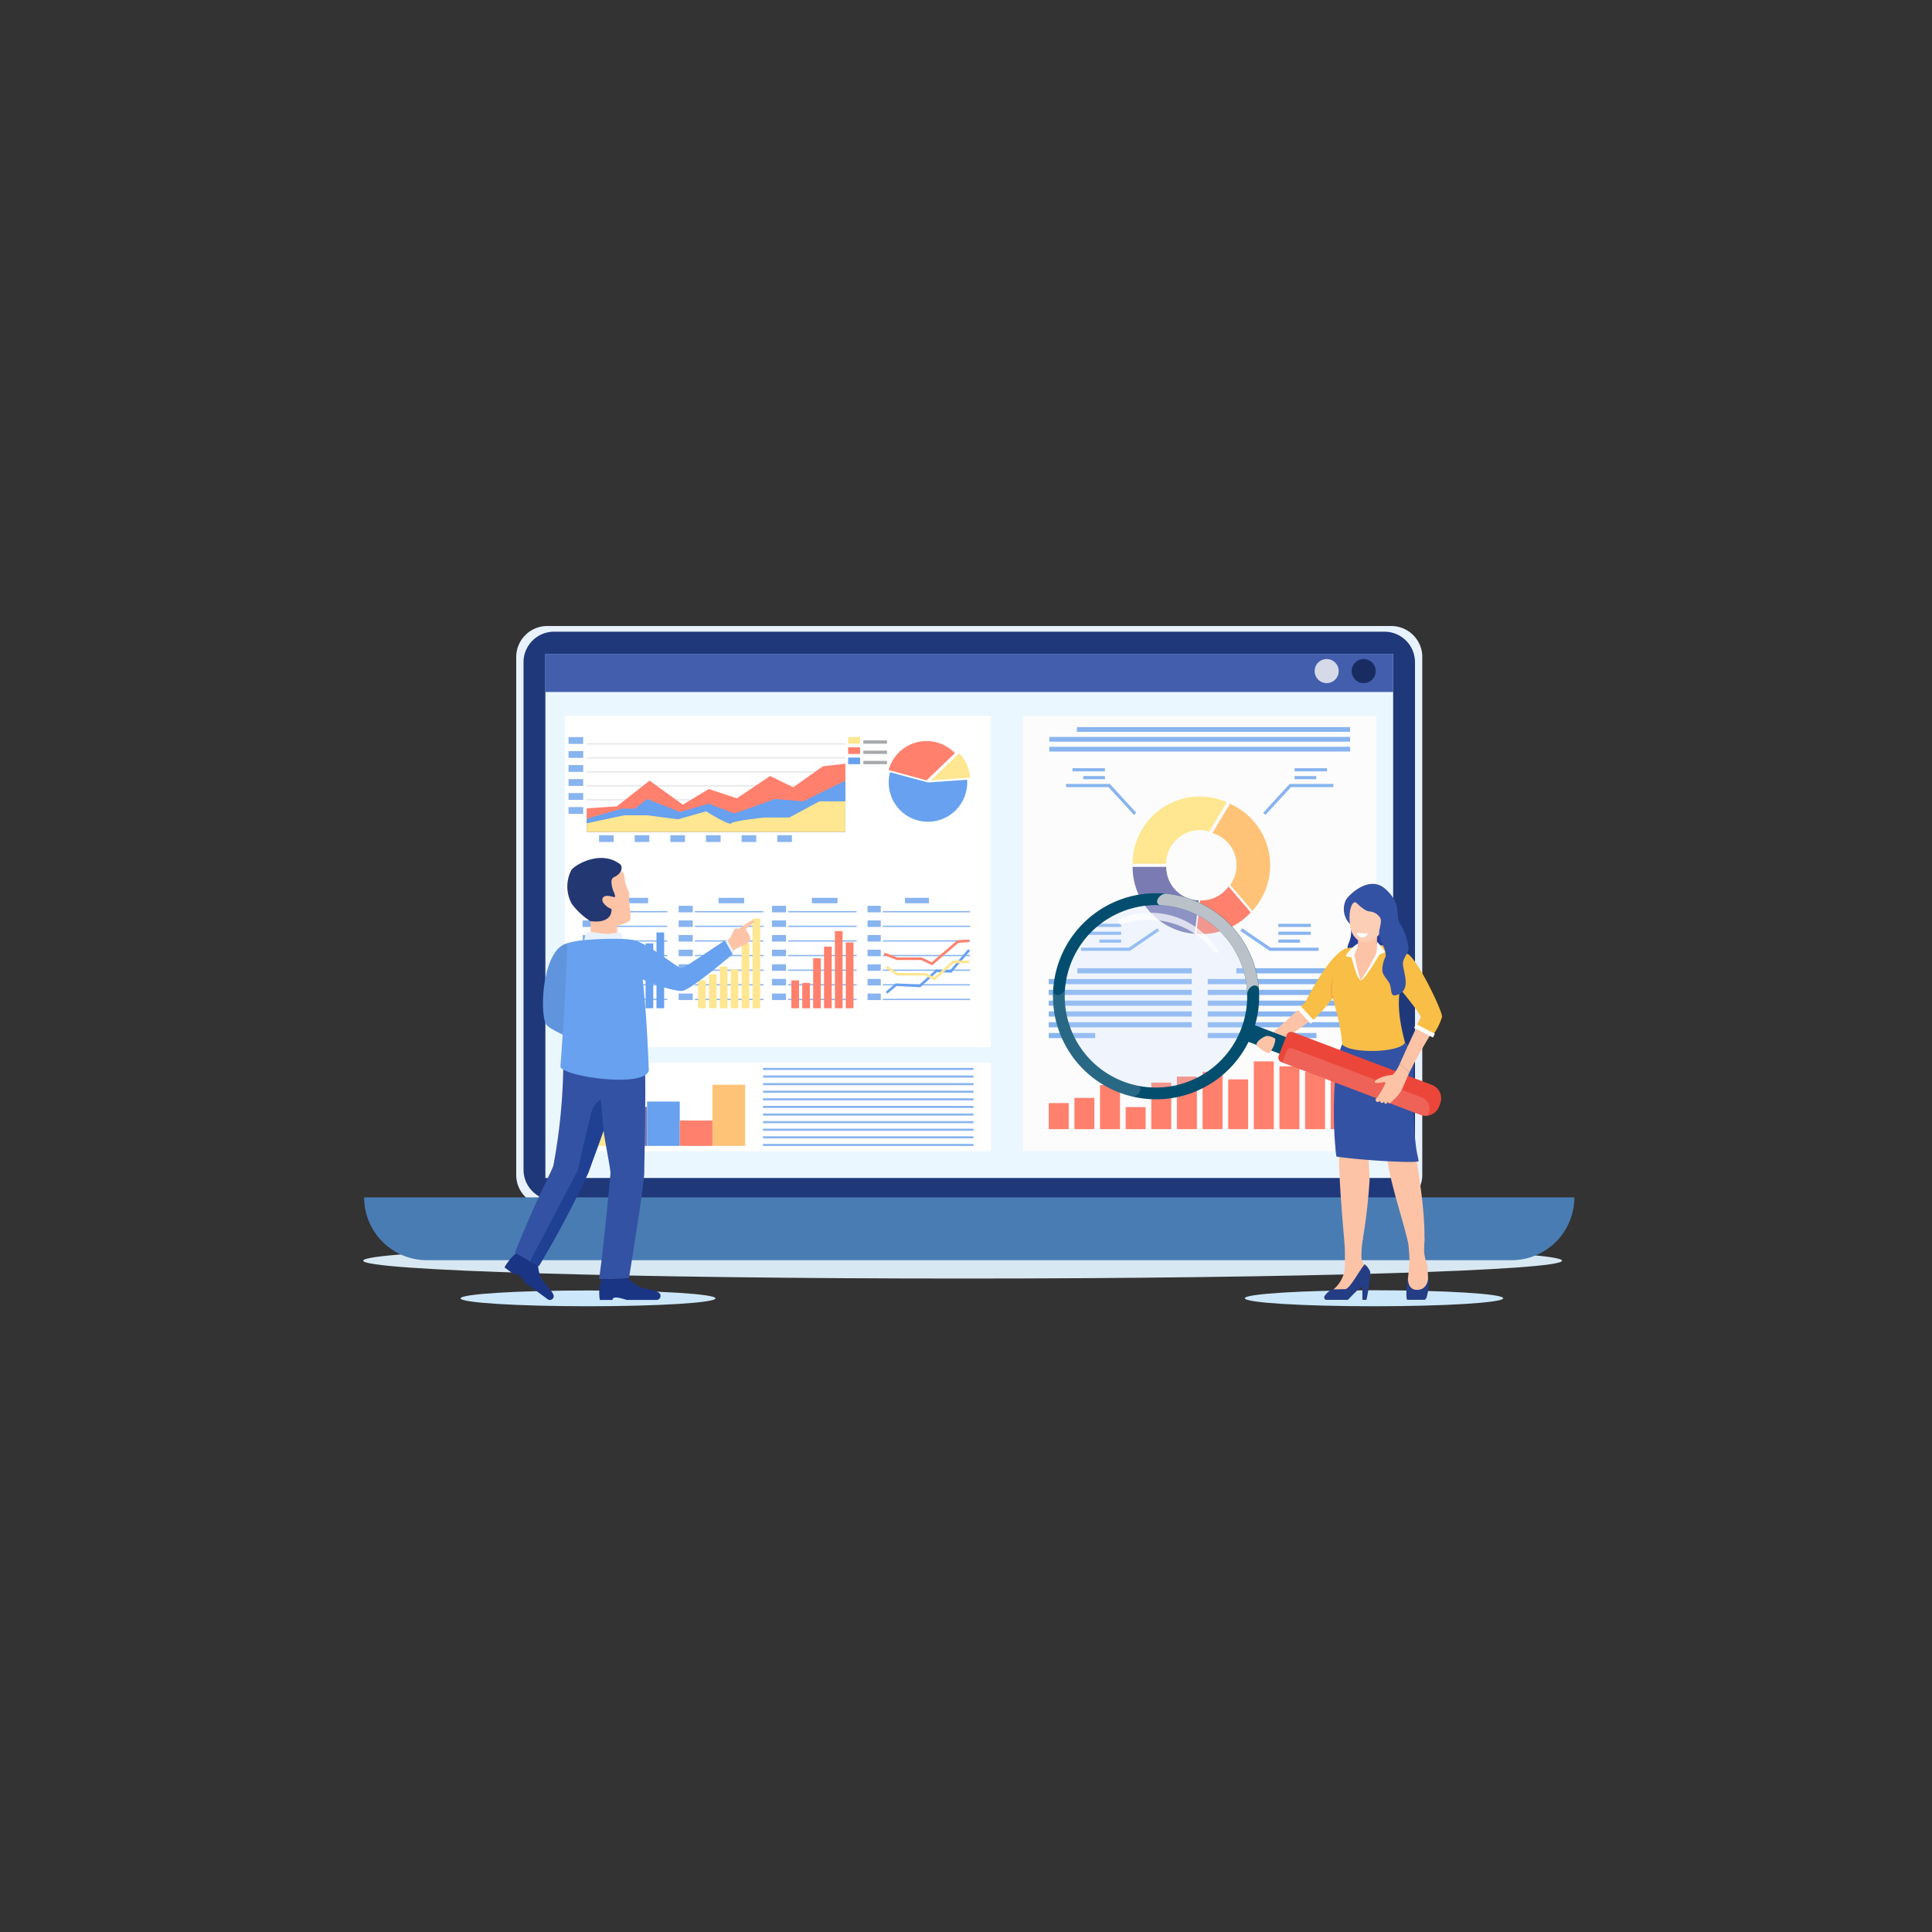 <svg xmlns="http://www.w3.org/2000/svg" xmlns:xlink="http://www.w3.org/1999/xlink" width="250" height="250" viewBox="0 0 250 250">
  <rect x="0" y="0" width="250" height="250" fill="#333333" stroke="none"/>
  <defs>
    <clipPath id="clip-path">
      <rect id="Rectangle_5156" data-name="Rectangle 5156" width="250" height="250" transform="translate(-11076 -19969)" fill="#fff"/>
    </clipPath>
    <clipPath id="clip-path-2">
      <rect id="Rectangle_2939" data-name="Rectangle 2939" width="156.724" height="88.029" fill="none"/>
    </clipPath>
    <clipPath id="clip-path-3">
      <rect id="Rectangle_2938" data-name="Rectangle 2938" width="156.723" height="88.03" fill="none"/>
    </clipPath>
    <clipPath id="clip-path-4">
      <rect id="Rectangle_2769" data-name="Rectangle 2769" width="155.128" height="4.622" fill="none"/>
    </clipPath>
    <clipPath id="clip-path-5">
      <rect id="Rectangle_2933" data-name="Rectangle 2933" width="19.057" height="8.761" fill="none"/>
    </clipPath>
    <clipPath id="clip-path-6">
      <rect id="Rectangle_2934" data-name="Rectangle 2934" width="23.58" height="23.58" fill="none"/>
    </clipPath>
    <clipPath id="clip-path-7">
      <rect id="Rectangle_2935" data-name="Rectangle 2935" width="13.032" height="5.244" fill="none"/>
    </clipPath>
    <clipPath id="clip-path-8">
      <rect id="Rectangle_2936" data-name="Rectangle 2936" width="11.305" height="14.08" fill="none"/>
    </clipPath>
    <clipPath id="clip-path-9">
      <rect id="Rectangle_2937" data-name="Rectangle 2937" width="13.156" height="13.023" fill="none"/>
    </clipPath>
  </defs>
  <g id="Mask_Group_407" data-name="Mask Group 407" transform="translate(11076 19969)" clip-path="url(#clip-path)">
    <g id="Group_2207" data-name="Group 2207" transform="translate(-11029 -19888)">
      <g id="Group_2206" data-name="Group 2206" clip-path="url(#clip-path-2)">
        <g id="Group_2205" data-name="Group 2205" transform="translate(0 0)">
          <g id="Group_2204" data-name="Group 2204" clip-path="url(#clip-path-3)">
            <g id="Group_2188" data-name="Group 2188" transform="translate(0 79.821)" style="mix-blend-mode: multiply;isolation: isolate">
              <g id="Group_2187" data-name="Group 2187">
                <g id="Group_2186" data-name="Group 2186" clip-path="url(#clip-path-4)">
                  <path id="Path_7552" data-name="Path 7552" d="M155.128,1074.721c0,1.276-34.727,2.311-77.564,2.311S0,1076,0,1074.721s34.727-2.311,77.564-2.311,77.564,1.035,77.564,2.311" transform="translate(0 -1072.41)" fill="#d8e8f2"/>
                </g>
              </g>
            </g>
            <path id="Path_7553" data-name="Path 7553" d="M383.295,4.016V71.028a4.019,4.019,0,0,1-4.021,4.021h-109.2a4.016,4.016,0,0,1-4.021-4.021V4.016A4.021,4.021,0,0,1,270.078,0h109.2a4.021,4.021,0,0,1,4.021,4.021" transform="translate(-246.254 0.005)" fill="#e8f2ff"/>
            <path id="Path_7554" data-name="Path 7554" d="M394.074,13.895V79.571a3.95,3.95,0,0,1-3.951,3.948H282.666a3.946,3.946,0,0,1-3.938-3.683c-.007-.086-.01-.175-.01-.265V13.895a3.946,3.946,0,0,1,3.948-3.948H390.123a3.939,3.939,0,0,1,.794.079h0a3.949,3.949,0,0,1,3.154,3.869" transform="translate(-257.973 -9.206)" fill="#1f387a"/>
            <rect id="Rectangle_2770" data-name="Rectangle 2770" width="109.702" height="67.806" transform="translate(23.571 3.623)" fill="#ebf7ff"/>
            <rect id="Rectangle_2771" data-name="Rectangle 2771" width="109.72" height="4.927" transform="translate(23.557 3.617)" fill="#425ead"/>
            <path id="Path_7555" data-name="Path 7555" d="M1657.2,59.1a1.557,1.557,0,1,1-1.557-1.557A1.557,1.557,0,0,1,1657.2,59.1" transform="translate(-1530.971 -53.262)" fill="#d5dae8"/>
            <path id="Path_7556" data-name="Path 7556" d="M1721.6,59.1a1.557,1.557,0,1,1-1.557-1.557A1.557,1.557,0,0,1,1721.6,59.1" transform="translate(-1590.582 -53.262)" fill="#192c61"/>
            <rect id="Rectangle_2772" data-name="Rectangle 2772" width="55.19" height="11.443" transform="translate(26.028 56.516)" fill="#fff"/>
            <rect id="Rectangle_2773" data-name="Rectangle 2773" width="27.238" height="0.271" transform="translate(51.735 57.183)" fill="#88b4ef"/>
            <rect id="Rectangle_2774" data-name="Rectangle 2774" width="27.237" height="0.271" transform="translate(51.735 58.167)" fill="#88b4ef"/>
            <rect id="Rectangle_2775" data-name="Rectangle 2775" width="27.237" height="0.271" transform="translate(51.735 59.151)" fill="#88b4ef"/>
            <rect id="Rectangle_2776" data-name="Rectangle 2776" width="27.238" height="0.271" transform="translate(51.735 60.134)" fill="#88b4ef"/>
            <rect id="Rectangle_2777" data-name="Rectangle 2777" width="27.238" height="0.271" transform="translate(51.735 61.118)" fill="#88b4ef"/>
            <rect id="Rectangle_2778" data-name="Rectangle 2778" width="27.237" height="0.271" transform="translate(51.735 62.102)" fill="#88b4ef"/>
            <rect id="Rectangle_2779" data-name="Rectangle 2779" width="27.237" height="0.271" transform="translate(51.734 63.085)" fill="#88b4ef"/>
            <rect id="Rectangle_2780" data-name="Rectangle 2780" width="27.238" height="0.271" transform="translate(51.734 64.069)" fill="#88b4ef"/>
            <rect id="Rectangle_2781" data-name="Rectangle 2781" width="27.238" height="0.271" transform="translate(51.734 65.052)" fill="#88b4ef"/>
            <rect id="Rectangle_2782" data-name="Rectangle 2782" width="27.238" height="0.271" transform="translate(51.734 66.036)" fill="#88b4ef"/>
            <rect id="Rectangle_2783" data-name="Rectangle 2783" width="27.237" height="0.271" transform="translate(51.734 67.02)" fill="#88b4ef"/>
            <rect id="Rectangle_2784" data-name="Rectangle 2784" width="4.229" height="9.075" transform="translate(28.274 58.205)" fill="#ffe690"/>
            <rect id="Rectangle_2785" data-name="Rectangle 2785" width="4.229" height="5.046" transform="translate(32.503 62.234)" fill="#7b7bb3"/>
            <rect id="Rectangle_2786" data-name="Rectangle 2786" width="4.229" height="5.738" transform="translate(36.732 61.542)" fill="#67a1ef"/>
            <rect id="Rectangle_2787" data-name="Rectangle 2787" width="4.229" height="3.288" transform="translate(40.961 63.993)" fill="#ff806d"/>
            <rect id="Rectangle_2788" data-name="Rectangle 2788" width="4.229" height="7.915" transform="translate(45.19 59.366)" fill="#ffc378"/>
            <rect id="Rectangle_2789" data-name="Rectangle 2789" width="55.105" height="42.884" transform="translate(26.115 11.622)" fill="#fff"/>
            <path id="Path_7557" data-name="Path 7557" d="M922.067,201.655a5.074,5.074,0,0,0-8.567,2.186l4.9,1.328Z" transform="translate(-845.507 -185.194)" fill="#ff806d"/>
            <path id="Path_7558" data-name="Path 7558" d="M992.043,224.315a5.059,5.059,0,0,0-1.4-3.164l-3.666,3.515Z" transform="translate(-913.516 -204.69)" fill="#ffe690"/>
            <path id="Path_7559" data-name="Path 7559" d="M918.581,255.563l-4.9-1.328a5.08,5.08,0,1,0,9.983,1.328c0-.118-.01-.235-.018-.351Z" transform="translate(-845.506 -235.312)" fill="#67a1ef"/>
            <rect id="Rectangle_2790" data-name="Rectangle 2790" width="1.547" height="0.856" transform="translate(62.749 14.378)" fill="#ffe690"/>
            <rect id="Rectangle_2791" data-name="Rectangle 2791" width="1.547" height="0.856" transform="translate(62.749 15.704)" fill="#ff806d"/>
            <rect id="Rectangle_2792" data-name="Rectangle 2792" width="1.547" height="0.856" transform="translate(62.749 17.03)" fill="#67a1ef"/>
            <rect id="Rectangle_2793" data-name="Rectangle 2793" width="3.064" height="0.428" transform="translate(64.712 14.807)" fill="#a7a9ac"/>
            <rect id="Rectangle_2794" data-name="Rectangle 2794" width="3.064" height="0.428" transform="translate(64.712 16.132)" fill="#a7a9ac"/>
            <rect id="Rectangle_2795" data-name="Rectangle 2795" width="3.064" height="0.428" transform="translate(64.712 17.458)" fill="#a7a9ac"/>
            <rect id="Rectangle_2796" data-name="Rectangle 2796" width="8.867" height="0.166" transform="translate(30.489 36.891)" fill="#88b4ef"/>
            <rect id="Rectangle_2797" data-name="Rectangle 2797" width="8.867" height="0.166" transform="translate(30.489 38.783)" fill="#88b4ef"/>
            <rect id="Rectangle_2798" data-name="Rectangle 2798" width="8.867" height="0.166" transform="translate(30.489 40.675)" fill="#88b4ef"/>
            <rect id="Rectangle_2799" data-name="Rectangle 2799" width="8.867" height="0.166" transform="translate(30.489 42.567)" fill="#88b4ef"/>
            <rect id="Rectangle_2800" data-name="Rectangle 2800" width="8.867" height="0.166" transform="translate(30.489 44.459)" fill="#88b4ef"/>
            <rect id="Rectangle_2801" data-name="Rectangle 2801" width="8.867" height="0.166" transform="translate(30.489 46.351)" fill="#88b4ef"/>
            <rect id="Rectangle_2802" data-name="Rectangle 2802" width="8.867" height="0.166" transform="translate(30.489 48.243)" fill="#88b4ef"/>
            <rect id="Rectangle_2803" data-name="Rectangle 2803" width="1.823" height="0.845" transform="translate(28.39 36.212)" fill="#88b4ef"/>
            <rect id="Rectangle_2804" data-name="Rectangle 2804" width="1.823" height="0.845" transform="translate(28.39 38.104)" fill="#88b4ef"/>
            <rect id="Rectangle_2805" data-name="Rectangle 2805" width="1.823" height="0.845" transform="translate(28.39 39.996)" fill="#88b4ef"/>
            <rect id="Rectangle_2806" data-name="Rectangle 2806" width="1.823" height="0.845" transform="translate(28.39 41.888)" fill="#88b4ef"/>
            <rect id="Rectangle_2807" data-name="Rectangle 2807" width="1.823" height="0.845" transform="translate(28.39 43.78)" fill="#88b4ef"/>
            <rect id="Rectangle_2808" data-name="Rectangle 2808" width="1.823" height="0.845" transform="translate(28.39 45.671)" fill="#88b4ef"/>
            <rect id="Rectangle_2809" data-name="Rectangle 2809" width="1.823" height="0.845" transform="translate(28.39 47.563)" fill="#88b4ef"/>
            <rect id="Rectangle_2810" data-name="Rectangle 2810" width="3.315" height="0.704" transform="translate(33.555 35.178)" fill="#88b4ef"/>
            <rect id="Rectangle_2811" data-name="Rectangle 2811" width="0.994" height="3.605" transform="translate(30.903 45.862)" fill="#67a1ef"/>
            <rect id="Rectangle_2812" data-name="Rectangle 2812" width="0.994" height="4.392" transform="translate(32.312 45.075)" fill="#67a1ef"/>
            <rect id="Rectangle_2813" data-name="Rectangle 2813" width="0.994" height="6.753" transform="translate(33.721 42.713)" fill="#67a1ef"/>
            <rect id="Rectangle_2814" data-name="Rectangle 2814" width="0.994" height="5.883" transform="translate(35.129 43.583)" fill="#67a1ef"/>
            <rect id="Rectangle_2815" data-name="Rectangle 2815" width="0.994" height="8.397" transform="translate(36.538 41.07)" fill="#67a1ef"/>
            <rect id="Rectangle_2816" data-name="Rectangle 2816" width="0.994" height="9.806" transform="translate(37.947 39.661)" fill="#67a1ef"/>
            <rect id="Rectangle_2817" data-name="Rectangle 2817" width="8.867" height="0.166" transform="translate(42.919 36.891)" fill="#88b4ef"/>
            <rect id="Rectangle_2818" data-name="Rectangle 2818" width="8.867" height="0.166" transform="translate(42.919 38.783)" fill="#88b4ef"/>
            <rect id="Rectangle_2819" data-name="Rectangle 2819" width="8.867" height="0.166" transform="translate(42.919 40.675)" fill="#88b4ef"/>
            <rect id="Rectangle_2820" data-name="Rectangle 2820" width="8.867" height="0.166" transform="translate(42.919 42.567)" fill="#88b4ef"/>
            <rect id="Rectangle_2821" data-name="Rectangle 2821" width="8.867" height="0.166" transform="translate(42.919 44.459)" fill="#88b4ef"/>
            <rect id="Rectangle_2822" data-name="Rectangle 2822" width="8.867" height="0.166" transform="translate(42.919 46.351)" fill="#88b4ef"/>
            <rect id="Rectangle_2823" data-name="Rectangle 2823" width="8.867" height="0.166" transform="translate(42.919 48.243)" fill="#88b4ef"/>
            <rect id="Rectangle_2824" data-name="Rectangle 2824" width="1.823" height="0.845" transform="translate(40.819 36.212)" fill="#88b4ef"/>
            <rect id="Rectangle_2825" data-name="Rectangle 2825" width="1.823" height="0.845" transform="translate(40.819 38.104)" fill="#88b4ef"/>
            <rect id="Rectangle_2826" data-name="Rectangle 2826" width="1.823" height="0.845" transform="translate(40.819 39.996)" fill="#88b4ef"/>
            <rect id="Rectangle_2827" data-name="Rectangle 2827" width="1.823" height="0.845" transform="translate(40.819 41.888)" fill="#88b4ef"/>
            <rect id="Rectangle_2828" data-name="Rectangle 2828" width="1.823" height="0.845" transform="translate(40.819 43.78)" fill="#88b4ef"/>
            <rect id="Rectangle_2829" data-name="Rectangle 2829" width="1.823" height="0.845" transform="translate(40.819 45.671)" fill="#88b4ef"/>
            <rect id="Rectangle_2830" data-name="Rectangle 2830" width="1.823" height="0.845" transform="translate(40.819 47.563)" fill="#88b4ef"/>
            <rect id="Rectangle_2831" data-name="Rectangle 2831" width="3.315" height="0.704" transform="translate(45.985 35.178)" fill="#88b4ef"/>
            <rect id="Rectangle_2832" data-name="Rectangle 2832" width="0.994" height="3.605" transform="translate(43.333 45.862)" fill="#ffe690"/>
            <rect id="Rectangle_2833" data-name="Rectangle 2833" width="0.994" height="4.392" transform="translate(44.742 45.075)" fill="#ffe690"/>
            <rect id="Rectangle_2834" data-name="Rectangle 2834" width="0.994" height="5.386" transform="translate(46.15 44.08)" fill="#ffe690"/>
            <rect id="Rectangle_2835" data-name="Rectangle 2835" width="0.994" height="5.034" transform="translate(47.559 44.433)" fill="#ffe690"/>
            <rect id="Rectangle_2836" data-name="Rectangle 2836" width="0.994" height="8.397" transform="translate(48.968 41.07)" fill="#ffe690"/>
            <rect id="Rectangle_2837" data-name="Rectangle 2837" width="0.994" height="11.601" transform="translate(50.377 37.865)" fill="#ffe690"/>
            <rect id="Rectangle_2838" data-name="Rectangle 2838" width="8.867" height="0.166" transform="translate(54.989 36.891)" fill="#88b4ef"/>
            <rect id="Rectangle_2839" data-name="Rectangle 2839" width="8.867" height="0.166" transform="translate(54.989 38.783)" fill="#88b4ef"/>
            <rect id="Rectangle_2840" data-name="Rectangle 2840" width="8.867" height="0.166" transform="translate(54.989 40.675)" fill="#88b4ef"/>
            <rect id="Rectangle_2841" data-name="Rectangle 2841" width="8.867" height="0.166" transform="translate(54.989 42.567)" fill="#88b4ef"/>
            <rect id="Rectangle_2842" data-name="Rectangle 2842" width="8.867" height="0.166" transform="translate(54.989 44.459)" fill="#88b4ef"/>
            <rect id="Rectangle_2843" data-name="Rectangle 2843" width="8.867" height="0.166" transform="translate(54.989 46.351)" fill="#88b4ef"/>
            <rect id="Rectangle_2844" data-name="Rectangle 2844" width="8.867" height="0.166" transform="translate(54.989 48.243)" fill="#88b4ef"/>
            <rect id="Rectangle_2845" data-name="Rectangle 2845" width="1.823" height="0.845" transform="translate(52.89 36.212)" fill="#88b4ef"/>
            <rect id="Rectangle_2846" data-name="Rectangle 2846" width="1.823" height="0.845" transform="translate(52.89 38.104)" fill="#88b4ef"/>
            <rect id="Rectangle_2847" data-name="Rectangle 2847" width="1.823" height="0.845" transform="translate(52.89 39.996)" fill="#88b4ef"/>
            <rect id="Rectangle_2848" data-name="Rectangle 2848" width="1.823" height="0.845" transform="translate(52.89 41.888)" fill="#88b4ef"/>
            <rect id="Rectangle_2849" data-name="Rectangle 2849" width="1.823" height="0.845" transform="translate(52.89 43.78)" fill="#88b4ef"/>
            <rect id="Rectangle_2850" data-name="Rectangle 2850" width="1.823" height="0.845" transform="translate(52.89 45.671)" fill="#88b4ef"/>
            <rect id="Rectangle_2851" data-name="Rectangle 2851" width="1.823" height="0.845" transform="translate(52.89 47.563)" fill="#88b4ef"/>
            <rect id="Rectangle_2852" data-name="Rectangle 2852" width="3.315" height="0.704" transform="translate(58.055 35.178)" fill="#88b4ef"/>
            <rect id="Rectangle_2853" data-name="Rectangle 2853" width="0.994" height="3.605" transform="translate(55.404 45.862)" fill="#ff806d"/>
            <rect id="Rectangle_2854" data-name="Rectangle 2854" width="0.994" height="3.273" transform="translate(56.812 46.193)" fill="#ff806d"/>
            <rect id="Rectangle_2855" data-name="Rectangle 2855" width="0.994" height="6.463" transform="translate(58.221 43.003)" fill="#ff806d"/>
            <rect id="Rectangle_2856" data-name="Rectangle 2856" width="0.994" height="7.976" transform="translate(59.63 41.491)" fill="#ff806d"/>
            <rect id="Rectangle_2857" data-name="Rectangle 2857" width="0.994" height="9.985" transform="translate(61.038 39.481)" fill="#ff806d"/>
            <rect id="Rectangle_2858" data-name="Rectangle 2858" width="0.994" height="8.514" transform="translate(62.447 40.952)" fill="#ff806d"/>
            <rect id="Rectangle_2859" data-name="Rectangle 2859" width="11.297" height="0.166" transform="translate(67.23 36.891)" fill="#88b4ef"/>
            <rect id="Rectangle_2860" data-name="Rectangle 2860" width="11.297" height="0.166" transform="translate(67.23 38.783)" fill="#88b4ef"/>
            <rect id="Rectangle_2861" data-name="Rectangle 2861" width="11.297" height="0.166" transform="translate(67.23 40.675)" fill="#88b4ef"/>
            <rect id="Rectangle_2862" data-name="Rectangle 2862" width="11.297" height="0.166" transform="translate(67.23 42.567)" fill="#88b4ef"/>
            <rect id="Rectangle_2863" data-name="Rectangle 2863" width="11.297" height="0.166" transform="translate(67.23 44.459)" fill="#88b4ef"/>
            <rect id="Rectangle_2864" data-name="Rectangle 2864" width="11.297" height="0.166" transform="translate(67.23 46.351)" fill="#88b4ef"/>
            <rect id="Rectangle_2865" data-name="Rectangle 2865" width="11.297" height="0.166" transform="translate(67.23 48.243)" fill="#88b4ef"/>
            <rect id="Rectangle_2866" data-name="Rectangle 2866" width="1.708" height="0.845" transform="translate(65.263 36.212)" fill="#88b4ef"/>
            <rect id="Rectangle_2867" data-name="Rectangle 2867" width="1.708" height="0.845" transform="translate(65.263 38.104)" fill="#88b4ef"/>
            <rect id="Rectangle_2868" data-name="Rectangle 2868" width="1.708" height="0.845" transform="translate(65.263 39.996)" fill="#88b4ef"/>
            <rect id="Rectangle_2869" data-name="Rectangle 2869" width="1.708" height="0.845" transform="translate(65.263 41.888)" fill="#88b4ef"/>
            <rect id="Rectangle_2870" data-name="Rectangle 2870" width="1.708" height="0.845" transform="translate(65.263 43.78)" fill="#88b4ef"/>
            <rect id="Rectangle_2871" data-name="Rectangle 2871" width="1.708" height="0.845" transform="translate(65.263 45.671)" fill="#88b4ef"/>
            <rect id="Rectangle_2872" data-name="Rectangle 2872" width="1.708" height="0.845" transform="translate(65.263 47.563)" fill="#88b4ef"/>
            <rect id="Rectangle_2873" data-name="Rectangle 2873" width="3.106" height="0.704" transform="translate(70.102 35.178)" fill="#88b4ef"/>
            <path id="Path_7560" data-name="Path 7560" d="M908.5,567.622l-.213-.254,1.293-1.085,3.062.166,2.153-1.959,1.852.067,2.31-2.7.252.216-2.414,2.823-1.877-.068-2.156,1.961-3.07-.166Z" transform="translate(-840.679 -520.036)" fill="#67a1ef"/>
            <path id="Path_7561" data-name="Path 7561" d="M914.8,584.234l-1.31-.626h-3.576l-1.451-.983.186-.275,1.366.926,3.584.016,1.142.545,2.368-2.164h2.136v.331h-2.007Z" transform="translate(-840.846 -538.379)" fill="#ffe690"/>
            <path id="Path_7562" data-name="Path 7562" d="M911.279,548.457l-1.431-.678h-3.142l-1.686-.648.119-.309,1.629.626h3.155l1.3.618,3.316-2.837,1.505-.1.022.331-1.4.094Z" transform="translate(-837.658 -504.552)" fill="#ff806d"/>
            <rect id="Rectangle_2874" data-name="Rectangle 2874" width="33.468" height="0.172" transform="translate(28.924 15.172)" fill="#e6e7e8"/>
            <rect id="Rectangle_2875" data-name="Rectangle 2875" width="33.468" height="0.172" transform="translate(28.924 16.983)" fill="#e6e7e8"/>
            <rect id="Rectangle_2876" data-name="Rectangle 2876" width="33.468" height="0.172" transform="translate(28.924 18.795)" fill="#e6e7e8"/>
            <rect id="Rectangle_2877" data-name="Rectangle 2877" width="33.468" height="0.172" transform="translate(28.924 20.606)" fill="#e6e7e8"/>
            <rect id="Rectangle_2878" data-name="Rectangle 2878" width="33.468" height="0.172" transform="translate(28.924 22.417)" fill="#e6e7e8"/>
            <rect id="Rectangle_2879" data-name="Rectangle 2879" width="33.468" height="0.172" transform="translate(28.924 24.229)" fill="#e6e7e8"/>
            <path id="Path_7563" data-name="Path 7563" d="M388.6,245.214l3.9-.259,4.227-3.321,4.313,3.105,3.364-2.027,3.623,1.208,4.313-2.89,2.976,1.466,3.838-2.717,2.918-.341v8.837H388.6Z" transform="translate(-359.68 -221.617)" fill="#ff806d"/>
            <path id="Path_7564" data-name="Path 7564" d="M388.6,275.579v-1.725l4.543-1.294h1.682l1.6-1.251,4.227,1.682,3.752-1.078s3.191,1.251,3.321,1.251,5.219-1.854,5.219-1.854l3.666.3,5.463-2.674v6.642Z" transform="translate(-359.68 -248.919)" fill="#67a1ef"/>
            <path id="Path_7565" data-name="Path 7565" d="M388.6,307.709l4.83-1.035h3.019l3.968.518,3.623-1.035s3.019,1.9,3.278,1.553,4.313-.755,4.313-.755h3.191l3.882-2.091h3.364v3.968H388.6Z" transform="translate(-359.68 -282.171)" fill="#ffe690"/>
            <rect id="Rectangle_2880" data-name="Rectangle 2880" width="1.898" height="0.879" transform="translate(26.567 14.378)" fill="#88b4ef"/>
            <rect id="Rectangle_2881" data-name="Rectangle 2881" width="1.898" height="0.879" transform="translate(26.567 16.19)" fill="#88b4ef"/>
            <rect id="Rectangle_2882" data-name="Rectangle 2882" width="1.898" height="0.879" transform="translate(26.567 18.001)" fill="#88b4ef"/>
            <rect id="Rectangle_2883" data-name="Rectangle 2883" width="1.898" height="0.879" transform="translate(26.567 19.813)" fill="#88b4ef"/>
            <rect id="Rectangle_2884" data-name="Rectangle 2884" width="1.898" height="0.879" transform="translate(26.567 21.624)" fill="#88b4ef"/>
            <rect id="Rectangle_2885" data-name="Rectangle 2885" width="1.898" height="0.879" transform="translate(26.567 23.435)" fill="#88b4ef"/>
            <rect id="Rectangle_2886" data-name="Rectangle 2886" width="1.893" height="0.877" transform="translate(30.517 27.077)" fill="#88b4ef"/>
            <rect id="Rectangle_2887" data-name="Rectangle 2887" width="1.893" height="0.877" transform="translate(35.129 27.077)" fill="#88b4ef"/>
            <rect id="Rectangle_2888" data-name="Rectangle 2888" width="1.893" height="0.877" transform="translate(39.742 27.077)" fill="#88b4ef"/>
            <rect id="Rectangle_2889" data-name="Rectangle 2889" width="1.893" height="0.877" transform="translate(44.355 27.077)" fill="#88b4ef"/>
            <rect id="Rectangle_2890" data-name="Rectangle 2890" width="1.893" height="0.877" transform="translate(48.968 27.077)" fill="#88b4ef"/>
            <rect id="Rectangle_2891" data-name="Rectangle 2891" width="1.893" height="0.877" transform="translate(53.581 27.077)" fill="#88b4ef"/>
            <path id="Path_7566" data-name="Path 7566" d="M1192.894,156.1l-.006,56.336-16.11,0-29.6,0,0-27.754v-1.112l0-27.469Z" transform="translate(-1061.79 -144.479)" fill="#fcfcfc"/>
            <path id="Path_7567" data-name="Path 7567" d="M1478.584,309.143l-2.274,3.789a4.338,4.338,0,0,1,2.3,6.71l2.862,3.358a8.69,8.69,0,0,0-2.885-13.857" transform="translate(-1366.426 -286.133)" fill="#ffc378"/>
            <path id="Path_7568" data-name="Path 7568" d="M1346.293,300.879a4.339,4.339,0,0,1,1.224.178l2.274-3.789a8.693,8.693,0,0,0-12.191,7.958h4.346a4.346,4.346,0,0,1,4.346-4.346" transform="translate(-1238.041 -274.461)" fill="#ffe690"/>
            <path id="Path_7569" data-name="Path 7569" d="M1448.948,454.739c-.049,0-.1-.006-.144-.007l-.513,4.326c.217.016.436.027.657.027a8.668,8.668,0,0,0,6.383-2.794l-2.862-3.358a4.337,4.337,0,0,1-3.521,1.805" transform="translate(-1340.493 -419.221)" fill="#ff806d"/>
            <path id="Path_7570" data-name="Path 7570" d="M1341.947,418.793H1337.6a8.692,8.692,0,0,0,8.035,8.665l.513-4.326a4.343,4.343,0,0,1-4.2-4.339" transform="translate(-1238.041 -387.621)" fill="#7b7bb3"/>
            <path id="Path_7571" data-name="Path 7571" d="M1564.893,278.644l-.3-.275,3.422-3.733h5.667v.408h-5.488Z" transform="translate(-1448.138 -254.194)" fill="#88b4ef"/>
            <path id="Path_7572" data-name="Path 7572" d="M1535.041,528.481h-6.319l-3.786-2.582.23-.337,3.682,2.511h6.193Z" transform="translate(-1411.432 -486.444)" fill="#88b4ef"/>
            <rect id="Rectangle_2892" data-name="Rectangle 2892" width="4.202" height="0.407" transform="translate(120.514 18.405)" fill="#88b4ef"/>
            <rect id="Rectangle_2893" data-name="Rectangle 2893" width="2.81" height="0.407" transform="translate(120.514 19.423)" fill="#88b4ef"/>
            <rect id="Rectangle_2894" data-name="Rectangle 2894" width="4.202" height="0.407" transform="translate(118.413 39.559)" fill="#88b4ef"/>
            <rect id="Rectangle_2895" data-name="Rectangle 2895" width="2.81" height="0.407" transform="translate(118.413 40.577)" fill="#88b4ef"/>
            <rect id="Rectangle_2896" data-name="Rectangle 2896" width="4.202" height="0.407" transform="translate(118.413 38.54)" fill="#88b4ef"/>
            <path id="Path_7573" data-name="Path 7573" d="M1230.681,278.644l.3-.275-3.422-3.733h-5.667v.408h5.488Z" transform="translate(-1130.945 -254.194)" fill="#88b4ef"/>
            <path id="Path_7574" data-name="Path 7574" d="M1247.9,528.481h6.319L1258,525.9l-.229-.337-3.682,2.511H1247.9Z" transform="translate(-1155.012 -486.444)" fill="#88b4ef"/>
            <rect id="Rectangle_2897" data-name="Rectangle 2897" width="4.202" height="0.407" transform="translate(91.775 18.405)" fill="#88b4ef"/>
            <rect id="Rectangle_2898" data-name="Rectangle 2898" width="2.81" height="0.407" transform="translate(93.167 19.423)" fill="#88b4ef"/>
            <rect id="Rectangle_2899" data-name="Rectangle 2899" width="4.202" height="0.407" transform="translate(93.876 39.559)" fill="#88b4ef"/>
            <rect id="Rectangle_2900" data-name="Rectangle 2900" width="2.81" height="0.407" transform="translate(95.268 40.577)" fill="#88b4ef"/>
            <rect id="Rectangle_2901" data-name="Rectangle 2901" width="4.202" height="0.407" transform="translate(93.876 38.54)" fill="#88b4ef"/>
            <rect id="Rectangle_2902" data-name="Rectangle 2902" width="35.346" height="0.611" transform="translate(92.355 13.088)" fill="#88b4ef"/>
            <rect id="Rectangle_2903" data-name="Rectangle 2903" width="38.913" height="0.611" transform="translate(88.788 14.362)" fill="#88b4ef"/>
            <rect id="Rectangle_2904" data-name="Rectangle 2904" width="38.913" height="0.611" transform="translate(88.788 15.635)" fill="#88b4ef"/>
            <rect id="Rectangle_2905" data-name="Rectangle 2905" width="14.799" height="0.668" transform="translate(112.982 44.287)" fill="#88b4ef"/>
            <rect id="Rectangle_2906" data-name="Rectangle 2906" width="18.503" height="0.668" transform="translate(109.277 45.684)" fill="#88b4ef"/>
            <rect id="Rectangle_2907" data-name="Rectangle 2907" width="18.503" height="0.668" transform="translate(109.277 47.081)" fill="#88b4ef"/>
            <rect id="Rectangle_2908" data-name="Rectangle 2908" width="18.503" height="0.668" transform="translate(109.277 48.478)" fill="#88b4ef"/>
            <rect id="Rectangle_2909" data-name="Rectangle 2909" width="18.503" height="0.668" transform="translate(109.277 49.875)" fill="#88b4ef"/>
            <rect id="Rectangle_2910" data-name="Rectangle 2910" width="18.503" height="0.668" transform="translate(109.277 51.272)" fill="#88b4ef"/>
            <rect id="Rectangle_2911" data-name="Rectangle 2911" width="14.07" height="0.668" transform="translate(109.277 52.668)" fill="#88b4ef"/>
            <rect id="Rectangle_2912" data-name="Rectangle 2912" width="14.799" height="0.668" transform="translate(92.413 44.287)" fill="#88b4ef"/>
            <rect id="Rectangle_2913" data-name="Rectangle 2913" width="18.503" height="0.668" transform="translate(88.709 45.684)" fill="#88b4ef"/>
            <rect id="Rectangle_2914" data-name="Rectangle 2914" width="18.503" height="0.668" transform="translate(88.709 47.081)" fill="#88b4ef"/>
            <rect id="Rectangle_2915" data-name="Rectangle 2915" width="18.503" height="0.668" transform="translate(88.709 48.478)" fill="#88b4ef"/>
            <rect id="Rectangle_2916" data-name="Rectangle 2916" width="18.503" height="0.668" transform="translate(88.709 49.875)" fill="#88b4ef"/>
            <rect id="Rectangle_2917" data-name="Rectangle 2917" width="18.503" height="0.668" transform="translate(88.709 51.272)" fill="#88b4ef"/>
            <rect id="Rectangle_2918" data-name="Rectangle 2918" width="6.008" height="0.668" transform="translate(88.709 52.668)" fill="#88b4ef"/>
            <rect id="Rectangle_2919" data-name="Rectangle 2919" width="2.586" height="3.373" transform="translate(88.709 61.738)" fill="#ff806d"/>
            <rect id="Rectangle_2920" data-name="Rectangle 2920" width="2.586" height="4.048" transform="translate(92.026 61.063)" fill="#ff806d"/>
            <rect id="Rectangle_2921" data-name="Rectangle 2921" width="2.586" height="5.706" transform="translate(95.342 59.405)" fill="#ff806d"/>
            <rect id="Rectangle_2922" data-name="Rectangle 2922" width="2.586" height="2.853" transform="translate(98.659 62.258)" fill="#ff806d"/>
            <rect id="Rectangle_2923" data-name="Rectangle 2923" width="2.586" height="6.015" transform="translate(101.976 59.095)" fill="#ff806d"/>
            <rect id="Rectangle_2924" data-name="Rectangle 2924" width="2.586" height="6.802" transform="translate(105.293 58.308)" fill="#ff806d"/>
            <rect id="Rectangle_2925" data-name="Rectangle 2925" width="2.586" height="7.421" transform="translate(108.61 57.69)" fill="#ff806d"/>
            <rect id="Rectangle_2926" data-name="Rectangle 2926" width="2.586" height="6.437" transform="translate(111.927 58.674)" fill="#ff806d"/>
            <rect id="Rectangle_2927" data-name="Rectangle 2927" width="2.586" height="8.77" transform="translate(115.244 56.341)" fill="#ff806d"/>
            <rect id="Rectangle_2928" data-name="Rectangle 2928" width="2.586" height="8.124" transform="translate(118.561 56.987)" fill="#ff806d"/>
            <rect id="Rectangle_2929" data-name="Rectangle 2929" width="2.586" height="7.421" transform="translate(121.878 57.69)" fill="#ff806d"/>
            <rect id="Rectangle_2930" data-name="Rectangle 2930" width="2.586" height="8.489" transform="translate(125.194 56.622)" fill="#ff806d"/>
            <path id="Path_7575" data-name="Path 7575" d="M150.092,1001.536H9.743a8.127,8.127,0,0,1-8.127-8.127h156.6a8.127,8.127,0,0,1-8.127,8.127" transform="translate(-1.496 -919.468)" fill="#497cb3"/>
            <path id="Path_7576" data-name="Path 7576" d="M1566.1,1155.914c0,.572-7.485,1.035-16.718,1.035s-16.719-.464-16.719-1.035,7.485-1.035,16.719-1.035,16.718.463,16.718,1.035" transform="translate(-1418.585 -1068.92)" fill="#cde7fa"/>
            <path id="Path_7577" data-name="Path 7577" d="M1572.567,666.576l.885,1.059s2.985-1.927,4.919-3.386a5.226,5.226,0,0,1-1.539-1.544c-1.371,1.361-4.265,3.87-4.265,3.87" transform="translate(-1455.519 -613.38)" fill="#fcc3a6"/>
            <path id="Path_7578" data-name="Path 7578" d="M1634.97,564.586a24.458,24.458,0,0,1-4.1,5.324,1.687,1.687,0,0,1-.229.169,20.826,20.826,0,0,1-1.627-1.706c.261-.224.511-.444.527-.456.2-.156,3.015-6.156,5.346-7.093Z" transform="translate(-1507.765 -519.082)" fill="#f8be45"/>
            <path id="Path_7579" data-name="Path 7579" d="M1685.267,1064.6c.086,1.154.072,1.783.072,3.349a4.1,4.1,0,0,1-1.718,3.068l2.024.274,2.328-2.889-.042-.741s-.448-.545-.448-.835a14.159,14.159,0,0,1,.184-2.632Z" transform="translate(-1558.307 -984.988)" fill="#fcc3a6"/>
            <path id="Path_7580" data-name="Path 7580" d="M1671.862,1113.2c-.522,0-1.156.785-1.208.944s.069.415.237.415h2.822s1.87-2,1.87-1.624v1.624h.529a22.2,22.2,0,0,0,.491-3.625,2.493,2.493,0,0,0-.664-.933.069.069,0,0,0-.1.007c-.7.837-1.9,3.173-2.5,3.173-.547,0-.935.019-1.473.019" transform="translate(-1546.293 -1027.361)" fill="#253d85"/>
            <path id="Path_7581" data-name="Path 7581" d="M1815.413,1065.131a22.84,22.84,0,0,1,.206,2.444c0,.946-.265,3.111-.265,3.111a3.819,3.819,0,0,0,1.379,1.572,3.576,3.576,0,0,0,1.3-1.722,19.3,19.3,0,0,0-.12-2.168,9.784,9.784,0,0,1-.4-1.714c0-.661.057-1.763.057-1.763Z" transform="translate(-1680.235 -985.629)" fill="#fcc3a6"/>
            <path id="Path_7582" data-name="Path 7582" d="M1813.733,1134.137c-.15,0-.331,2.7-.087,2.7h2.209c.29,0,.392-.692.49-1.185s.156-1.622,0-1.6c0,0-.048,1.529-1.483,1.5-1.171-.023-1.129-1.416-1.129-1.416" transform="translate(-1678.543 -1049.642)" fill="#253d85"/>
            <path id="Path_7583" data-name="Path 7583" d="M1704.116,750.054l-2.1.21c-.794-3.489-2.291-7.526-2.835-11.545-.14-1.032-1.145-6.284-1.532-7.59,0,0,0,0,0,.014-.035.335-.8,6.65-.784,7.544.014.919.136,2.492.153,3.411a71.613,71.613,0,0,1-.97,8.185l-.226.014-2.036.051s-.638-6.67-.732-10.849-.736-12.661.425-14.946a14.478,14.478,0,0,0,8.119-.229,4.437,4.437,0,0,1,1.007,2.523c.067,2.165-.275,6.9.3,11.255.426,3.226,1.306,7.725,1.21,11.953" transform="translate(-1566.795 -670.41)" fill="#fcc3a6"/>
            <path id="Path_7584" data-name="Path 7584" d="M1698.4,739.622c-.1-.544-.251-1.154-.314-1.631-.575-4.356-.258-8.394-.418-11a5.314,5.314,0,0,0-1.032-2.669,14.478,14.478,0,0,1-8.119.229c-1.119,2.2-1.369,9.635-.769,14.507,2.327.422,10.79.974,10.653.563" transform="translate(-1561.829 -670.41)" fill="#3452a3"/>
            <path id="Path_7585" data-name="Path 7585" d="M1711.039,531.142c.187.286.188.371.526.324a2.7,2.7,0,0,0,.94-.388,3.317,3.317,0,0,0,.708-.491,1.132,1.132,0,0,0,.365-.759c.013-.739-1.294-1.812-2.244-2.372a3.359,3.359,0,0,1-.315,1.815,2.708,2.708,0,0,0,.019,1.871" transform="translate(-1583.518 -488.195)" fill="#273e99"/>
            <path id="Path_7586" data-name="Path 7586" d="M1749.534,523.431c.229.351.231.455.646.4a3.319,3.319,0,0,0,1.155-.476,4.085,4.085,0,0,0,.869-.6,1.39,1.39,0,0,0,.448-.933c.017-.907-1.588-2.225-2.755-2.913a4.13,4.13,0,0,1-.387,2.229,3.325,3.325,0,0,0,.023,2.3" transform="translate(-1619.11 -480.28)" fill="#273e99"/>
            <path id="Path_7587" data-name="Path 7587" d="M1684.578,575.346c-.751,1.041-1.341,1.769-1.97,2.6a4.129,4.129,0,0,1-.136-1.291,9.579,9.579,0,0,1,1.211-4.147c.218-.261.333-.006.538-.225Z" transform="translate(-1557.236 -529.69)" fill="#f89f45"/>
            <path id="Path_7588" data-name="Path 7588" d="M1685.653,567.661c1,1.2,7.451,1.1,8.107-.245-.909-3.563-1.065-5.771-.306-8.287a9.076,9.076,0,0,0,.547-2.779c-.019-.838-.01-.886-.684-1.363-.63-.446-5.257.014-6.918.188a.809.809,0,0,0-.421.131c-1.214.916-1.584,2.907-1.654,5.317-.041,1.419.929,2.93,1.328,7.038" transform="translate(-1558.958 -513.504)" fill="#f8be45"/>
            <path id="Path_7589" data-name="Path 7589" d="M1801.833,674.578l1.27,1.041a69.676,69.676,0,0,1,3.833-6.608,13.969,13.969,0,0,1-1.751-1.449c-.943,1.561-3.352,7.016-3.352,7.016" transform="translate(-1667.72 -617.874)" fill="#fcc3a6"/>
            <path id="Path_7590" data-name="Path 7590" d="M1787.726,569.782l-2.182,3.039s3.948,4.635,3.938,5.18a7.879,7.879,0,0,1-.564,1.121c.99.574,1.864.864,2.219,1.075a7.7,7.7,0,0,0,1.109-2.256c0-.88-3.323-7.736-4.52-8.158" transform="translate(-1652.643 -527.372)" fill="#f8be45"/>
            <path id="Path_7591" data-name="Path 7591" d="M1721.577,512.407a11.244,11.244,0,0,0,.917,3.345c.277.04,2.026-3.189,2.165-3.954a3.771,3.771,0,0,0-.039-.848c-.023-.716.113-3.27.113-3.27l-2.516.234s-.043,2.778-.072,3.533c-.005.134-.556.4-.567.959" transform="translate(-1593.437 -469.892)" fill="#fcc3a6"/>
            <path id="Path_7592" data-name="Path 7592" d="M1714.726,474.1a2.618,2.618,0,0,0,.988,1.953,1.879,1.879,0,0,0,1.615.125,2.867,2.867,0,0,0,1.286-1.038,3.938,3.938,0,0,0,.667-2.977,2.112,2.112,0,0,0-.827-1.429,2.718,2.718,0,0,0-1.582-.3c-.662.015-1.632.106-1.95.794a3.531,3.531,0,0,0-.272,1.27c0,.067,0,.133-.008.2a.374.374,0,0,0,0,.039q0,.138,0,.275a9.677,9.677,0,0,0,.083,1.085" transform="translate(-1587.018 -435.416)" fill="#fcceb5"/>
            <path id="Path_7593" data-name="Path 7593" d="M1709.338,452.822c.251.483-.216,1.511-.148,2.051.154,1.225.871,1.686.838,2.92a3.8,3.8,0,0,0-.427,1.9c.1.642.875,1.252,1.016,1.841.185.771.073,1.414.7,1.276,2.213-.49.937-3.054.946-4.126.006-.652.741-1.4.724-2.053a7.774,7.774,0,0,0-1.217-3.284c-.431-.988.337-2.467-1.851-4.352-2.02-1.739-4.641.8-5.017,1.448a2.739,2.739,0,0,0,.519,3.154c-.255-1.857.343-3.2.848-2.72.325.31,1.117,1.05,1.639,1.081a1.785,1.785,0,0,1,1.432.865" transform="translate(-1577.725 -415.022)" fill="#3452a3"/>
            <path id="Path_7594" data-name="Path 7594" d="M1728.742,533.733l-1.449-.064a.674.674,0,0,0,.593.555.749.749,0,0,0,.856-.491" transform="translate(-1598.728 -493.947)" fill="#fff"/>
            <path id="Path_7595" data-name="Path 7595" d="M1709.51,552a4.622,4.622,0,0,0-1.6,1.653,7.037,7.037,0,0,1,.761.157c.09.2.611,2.58,1.174,2.964a24.226,24.226,0,0,1-.793-3.287,4.318,4.318,0,0,1,.442-1.018Z" transform="translate(-1580.79 -510.916)" fill="#fff"/>
            <path id="Path_7596" data-name="Path 7596" d="M1736.049,548.942a8.082,8.082,0,0,1,1.062,1.365s-.563.2-.721.3c-.2.236-1.848,3.21-2.462,3.353a23.853,23.853,0,0,0,2.013-3.5,5.33,5.33,0,0,0,.108-1.511" transform="translate(-1604.869 -508.083)" fill="#fff"/>
            <rect id="Rectangle_2931" data-name="Rectangle 2931" width="0.548" height="2.755" transform="translate(135.977 51.993) rotate(-62.698)" fill="#fff"/>
            <rect id="Rectangle_2932" data-name="Rectangle 2932" width="0.592" height="2.677" transform="matrix(0.734, -0.679, 0.679, 0.734, 120.796, 49.508)" fill="#fff"/>
            <path id="Path_7597" data-name="Path 7597" d="M1557.705,700.906l-20.81-7.94-.826,2.152,20.81,7.94c1.366-.469,1.669-.9.826-2.152" transform="translate(-1421.738 -641.387)" fill="#034e6e"/>
            <path id="Path_7598" data-name="Path 7598" d="M1611.97,714.992l-.153.4a1.86,1.86,0,0,1-2.4,1.076l-17.872-6.772-.111-.042a.631.631,0,0,1-.365-.814l1.029-2.7a.63.63,0,0,1,.814-.365l17.983,6.814a1.861,1.861,0,0,1,1.076,2.4" transform="translate(-1472.604 -653.205)" fill="#ec463a"/>
            <g id="Group_2191" data-name="Group 2191" transform="translate(118.94 54.626)" opacity="0.15">
              <g id="Group_2190" data-name="Group 2190">
                <g id="Group_2189" data-name="Group 2189" clip-path="url(#clip-path-5)">
                  <path id="Path_7599" data-name="Path 7599" d="M1616.948,742.232l-.122.321c-.012.031-.025.061-.038.09a1.85,1.85,0,0,1-.938-.1l-17.872-6.772.594-1.557a.545.545,0,0,1,.719-.267l16.6,6.287a1.607,1.607,0,0,1,1.06,2" transform="translate(-1597.977 -733.903)" fill="#fff"/>
                </g>
              </g>
            </g>
            <path id="Path_7600" data-name="Path 7600" d="M1216.609,465.245a13.332,13.332,0,1,0-8.275,25.348q.461.15.925.265a13.332,13.332,0,0,0,7.35-25.614m7.65,12.427a11.8,11.8,0,1,1-8.129-10.957,11.776,11.776,0,0,1,8.129,10.957" transform="translate(-1109.882 -430.004)" fill="#034e6e"/>
            <g id="Group_2194" data-name="Group 2194" transform="translate(90.799 36.126)" opacity="0.24">
              <g id="Group_2193" data-name="Group 2193">
                <g id="Group_2192" data-name="Group 2192" clip-path="url(#clip-path-6)">
                  <path id="Path_7601" data-name="Path 7601" d="M1228.033,508.345A11.787,11.787,0,1,1,1242.9,500.8a11.787,11.787,0,0,1-14.863,7.547" transform="translate(-1219.901 -485.35)" fill="#c7dcff"/>
                </g>
              </g>
            </g>
            <g id="Group_2197" data-name="Group 2197" transform="translate(97.661 37.109)" opacity="0.7" style="mix-blend-mode: screen;isolation: isolate">
              <g id="Group_2196" data-name="Group 2196">
                <g id="Group_2195" data-name="Group 2195" clip-path="url(#clip-path-7)">
                  <path id="Path_7602" data-name="Path 7602" d="M1325.13,503.636l-.4.169a10.8,10.8,0,0,0-12.345-3.671l-.283-.678a10.252,10.252,0,0,1,13.032,4.181" transform="translate(-1312.097 -498.56)" fill="#fff"/>
                </g>
              </g>
            </g>
            <g id="Group_2200" data-name="Group 2200" transform="translate(89.254 46.785)" opacity="0.15">
              <g id="Group_2199" data-name="Group 2199">
                <g id="Group_2198" data-name="Group 2198" clip-path="url(#clip-path-8)">
                  <path id="Path_7603" data-name="Path 7603" d="M1208.813,640.895a11.855,11.855,0,0,0,1.361.357c.575.2.2,1.515-.915,1.378q-.463-.115-.925-.265a13.338,13.338,0,0,1-9.182-13.327c.089.736,1.362.7,1.584-.478a11.791,11.791,0,0,0,8.077,12.336" transform="translate(-1199.136 -628.559)" fill="#fff"/>
                </g>
              </g>
            </g>
            <g id="Group_2203" data-name="Group 2203" transform="translate(102.731 34.645)" style="mix-blend-mode: multiply;isolation: isolate">
              <g id="Group_2202" data-name="Group 2202">
                <g id="Group_2201" data-name="Group 2201" clip-path="url(#clip-path-9)">
                  <path id="Path_7604" data-name="Path 7604" d="M1393.361,477.723c-.258-.777-1.454-.291-1.51.763a11.8,11.8,0,0,0-11.237-11.53c-.944-.253-.072-1.579.8-1.489a13.352,13.352,0,0,1,11.943,12.256" transform="translate(-1380.206 -465.463)" fill="#bac1c9"/>
                </g>
              </g>
            </g>
            <path id="Path_7605" data-name="Path 7605" d="M1554.829,715.016c-.181.147-1.441-.706-1.582-1-.211-.441.742-1.026,1.152-1.176.329-.12,1.22.2,1.236.385a2.891,2.891,0,0,1-.806,1.792" transform="translate(-1437.609 -659.757)" fill="#fcc3a6"/>
            <path id="Path_7606" data-name="Path 7606" d="M1761.669,761.822a5.124,5.124,0,0,1-.852,1.343c-.127.085-.791.116-1.052.2-.413.133-1.367.494-1.325.783.034.231,1.244-.032,1.35.021.188.093-.833,1.792-1.2,2.148-.089.087,0,.317.124.382.176.091.431-.134.431-.134a.279.279,0,0,0,.188.279c.133.036.351-.19.351-.19a.244.244,0,0,0,.167.3c.149.039.329-.36.329-.36s-.038.21.079.273c.161.088.548-.345.738-.53a4.406,4.406,0,0,0,1.145-1.651c.192-.442.795-1.823.795-1.823Z" transform="translate(-1627.556 -705.118)" fill="#fcc3a6"/>
            <path id="Path_7607" data-name="Path 7607" d="M202.262,1156.275c0,.564-7.384,1.021-16.493,1.021s-16.493-.457-16.493-1.021,7.384-1.021,16.493-1.021,16.493.457,16.493,1.021" transform="translate(-156.677 -1069.267)" fill="#cde7fa"/>
            <path id="Path_7608" data-name="Path 7608" d="M623.189,512.864c.162-.2.276-.057.443-.044s.471-.269.825-.524a6.89,6.89,0,0,1,.9-.545c.241-.118.387.09.278.231a3.676,3.676,0,0,1-.563.512c-.206.144-.53.322-.384.531.177.254.525.7.485,1.062-.026.235-.069.441-.65.781a6.6,6.6,0,0,0-2.278,1.39c-.736-.982-1.1-1.1-.748-1.332,1.416-.915,1.214-1.469,1.69-2.062" transform="translate(-575.113 -473.628)" fill="#fcc3a6"/>
            <path id="Path_7609" data-name="Path 7609" d="M410.768,1128.665c.107-.138,1.319.188,2-.088.4-.163.6-.373.8-.373.394,0,1.039,1.433,2.811,1.77.867.165,1.9.391,1.949.829a.524.524,0,0,1-.52.643h-3.8c-.131,0-1.878-.712-1.878,0h-1.639a5.219,5.219,0,0,1,.275-2.781" transform="translate(-379.871 -1044.23)" fill="#1b3585"/>
            <path id="Path_7610" data-name="Path 7610" d="M247.582,1088.891c.159-.045.9.882,1.572,1.056.4.1.662.05.816.164.3.221-.013,1.672,1.145,2.922.567.612,1.228,1.364,1.018,1.723a.5.5,0,0,1-.756.2l-2.889-2.13c-.1-.073-1.03-1.595-1.429-1.053l-1.247-.919c-.015-.13,1.1-1.771,1.768-1.961" transform="translate(-227.517 -1007.841)" fill="#1b3585"/>
            <path id="Path_7611" data-name="Path 7611" d="M280.485,772.578c0,1.54-1.974,13.618-1.974,13.618a33.407,33.407,0,0,1-3.367.148c-.19-.008-.354-.017-.506-.025.575-3.8,1.475-13.62,1.475-13.628.008-.641-.58-3.4-.905-5.554-.308.983-1.708,4.687-1.924,5.362a127.558,127.558,0,0,1-6.45,12.184l-1.013-.574-2.071-1.177c2.814-7.07,4.8-10.569,4.977-11.291a74.775,74.775,0,0,0,1.284-13.321,25.516,25.516,0,0,0,10.543-.042c.181,3.455-.068,12.871-.068,14.3" transform="translate(-244.118 -701.836)" fill="#3452a3"/>
            <path id="Path_7612" data-name="Path 7612" d="M315.952,550.86l-.134,1.932c.673,1.713-.668,6.748-.387,7.226.113.192,5.557,3.074,5.787,3.2-.554.97-.894,1.365-1.08,1.747-1.051-.454-6.757-2.683-7.272-3.55-.941-1.582-.455-10.362,3.086-10.55" transform="translate(-289.192 -509.858)" fill="#6095de"/>
            <path id="Path_7613" data-name="Path 7613" d="M398.6,498.948l.1,2.238-3.486-.083-.03-3.69Z" transform="translate(-365.77 -460.39)" fill="#fcc3a6"/>
            <path id="Path_7614" data-name="Path 7614" d="M385.9,416.919a3.851,3.851,0,0,0,.807,2.556,3.449,3.449,0,0,0,2.7.682,4.325,4.325,0,0,0,2.169-.642c.411-.378-.143-2.051-.033-3.158.071-.718-.123-.439-.538-1.938a4.767,4.767,0,0,0-.153-.957,3.317,3.317,0,0,0-1.914-1.437c-.29-.121-.672.393-.985.429a2.441,2.441,0,0,0-1.891,1.758,7.159,7.159,0,0,0-.165,2.707" transform="translate(-357.128 -381.34)" fill="#fcc3a6"/>
            <path id="Path_7615" data-name="Path 7615" d="M360.947,405.824c-.55.236-.311,1.114-.143,1.688a5.706,5.706,0,0,1,.266.68,2.186,2.186,0,0,1-.256.991,2.869,2.869,0,0,0-.2.871c-.02,1.943-2.734,1.476-2.75,1.466a9.038,9.038,0,0,1-2.391-2.232,4.627,4.627,0,0,1-.031-4.419c.779-.867,3.915-2.491,6.254-.734.442.332.247,1.261-.751,1.689" transform="translate(-328.484 -373.33)" fill="#233772"/>
            <path id="Path_7616" data-name="Path 7616" d="M416.807,469.206a1.7,1.7,0,0,0-.611-.068.576.576,0,0,0-.478.341.7.7,0,0,0,.155.617,2.061,2.061,0,0,0,1.313.8.514.514,0,0,0,.543-.149.564.564,0,0,0,.06-.237l.088-.87a.162.162,0,0,0-.009-.094.152.152,0,0,0-.064-.055,3.963,3.963,0,0,0-1-.283" transform="translate(-384.753 -434.212)" fill="#fcc3a6"/>
            <path id="Path_7617" data-name="Path 7617" d="M384.3,531.756l-.2.966c2.017.742,3.071,1.043,5.089.222l-.246-1.121a.211.211,0,0,0-.26-.229c-1.858.434-2.261.118-4.023-.056a.307.307,0,0,0-.357.218" transform="translate(-355.504 -491.973)" fill="#e8f2ff"/>
            <path id="Path_7618" data-name="Path 7618" d="M354.247,560.877c-.59,2.2-10.6.869-11.444-.458,0-.046.781-10.179.877-15.91.011-.654,8.432-.975,8.71-.408,1.2,2.449,1.643,11.418,1.858,16.776" transform="translate(-317.288 -503.332)" fill="#67a1ef"/>
            <path id="Path_7619" data-name="Path 7619" d="M627.333,546.438a4.072,4.072,0,0,0,.411-.3l.888,1.538-.452.255Z" transform="translate(-580.64 -505.492)" fill="#e8f2ff"/>
            <path id="Path_7620" data-name="Path 7620" d="M426.123,548l3.122-1.975c1.828.212,5.848,3.679,6.4,3.656.223-.01,5.326-3.458,5.542-3.6.6.945.784,1.431,1.033,1.775-.9.714-5.546,4.7-6.553,4.748-1.839.086-9.133-2.736-9.547-4.6" transform="translate(-394.406 -505.38)" fill="#67a1ef"/>
            <path id="Path_7621" data-name="Path 7621" d="M299.8,823.783l.327,3.984c-.308.983-1.709,4.687-1.924,5.362a127.516,127.516,0,0,1-6.45,12.184l-1.012-.574-.068-.164,6.117-11.635s1.674-7.382,1.885-7.876a2.245,2.245,0,0,1,1.125-1.28" transform="translate(-269.037 -762.467)" fill="#204094"/>
          </g>
        </g>
      </g>
    </g>
  </g>
</svg>
